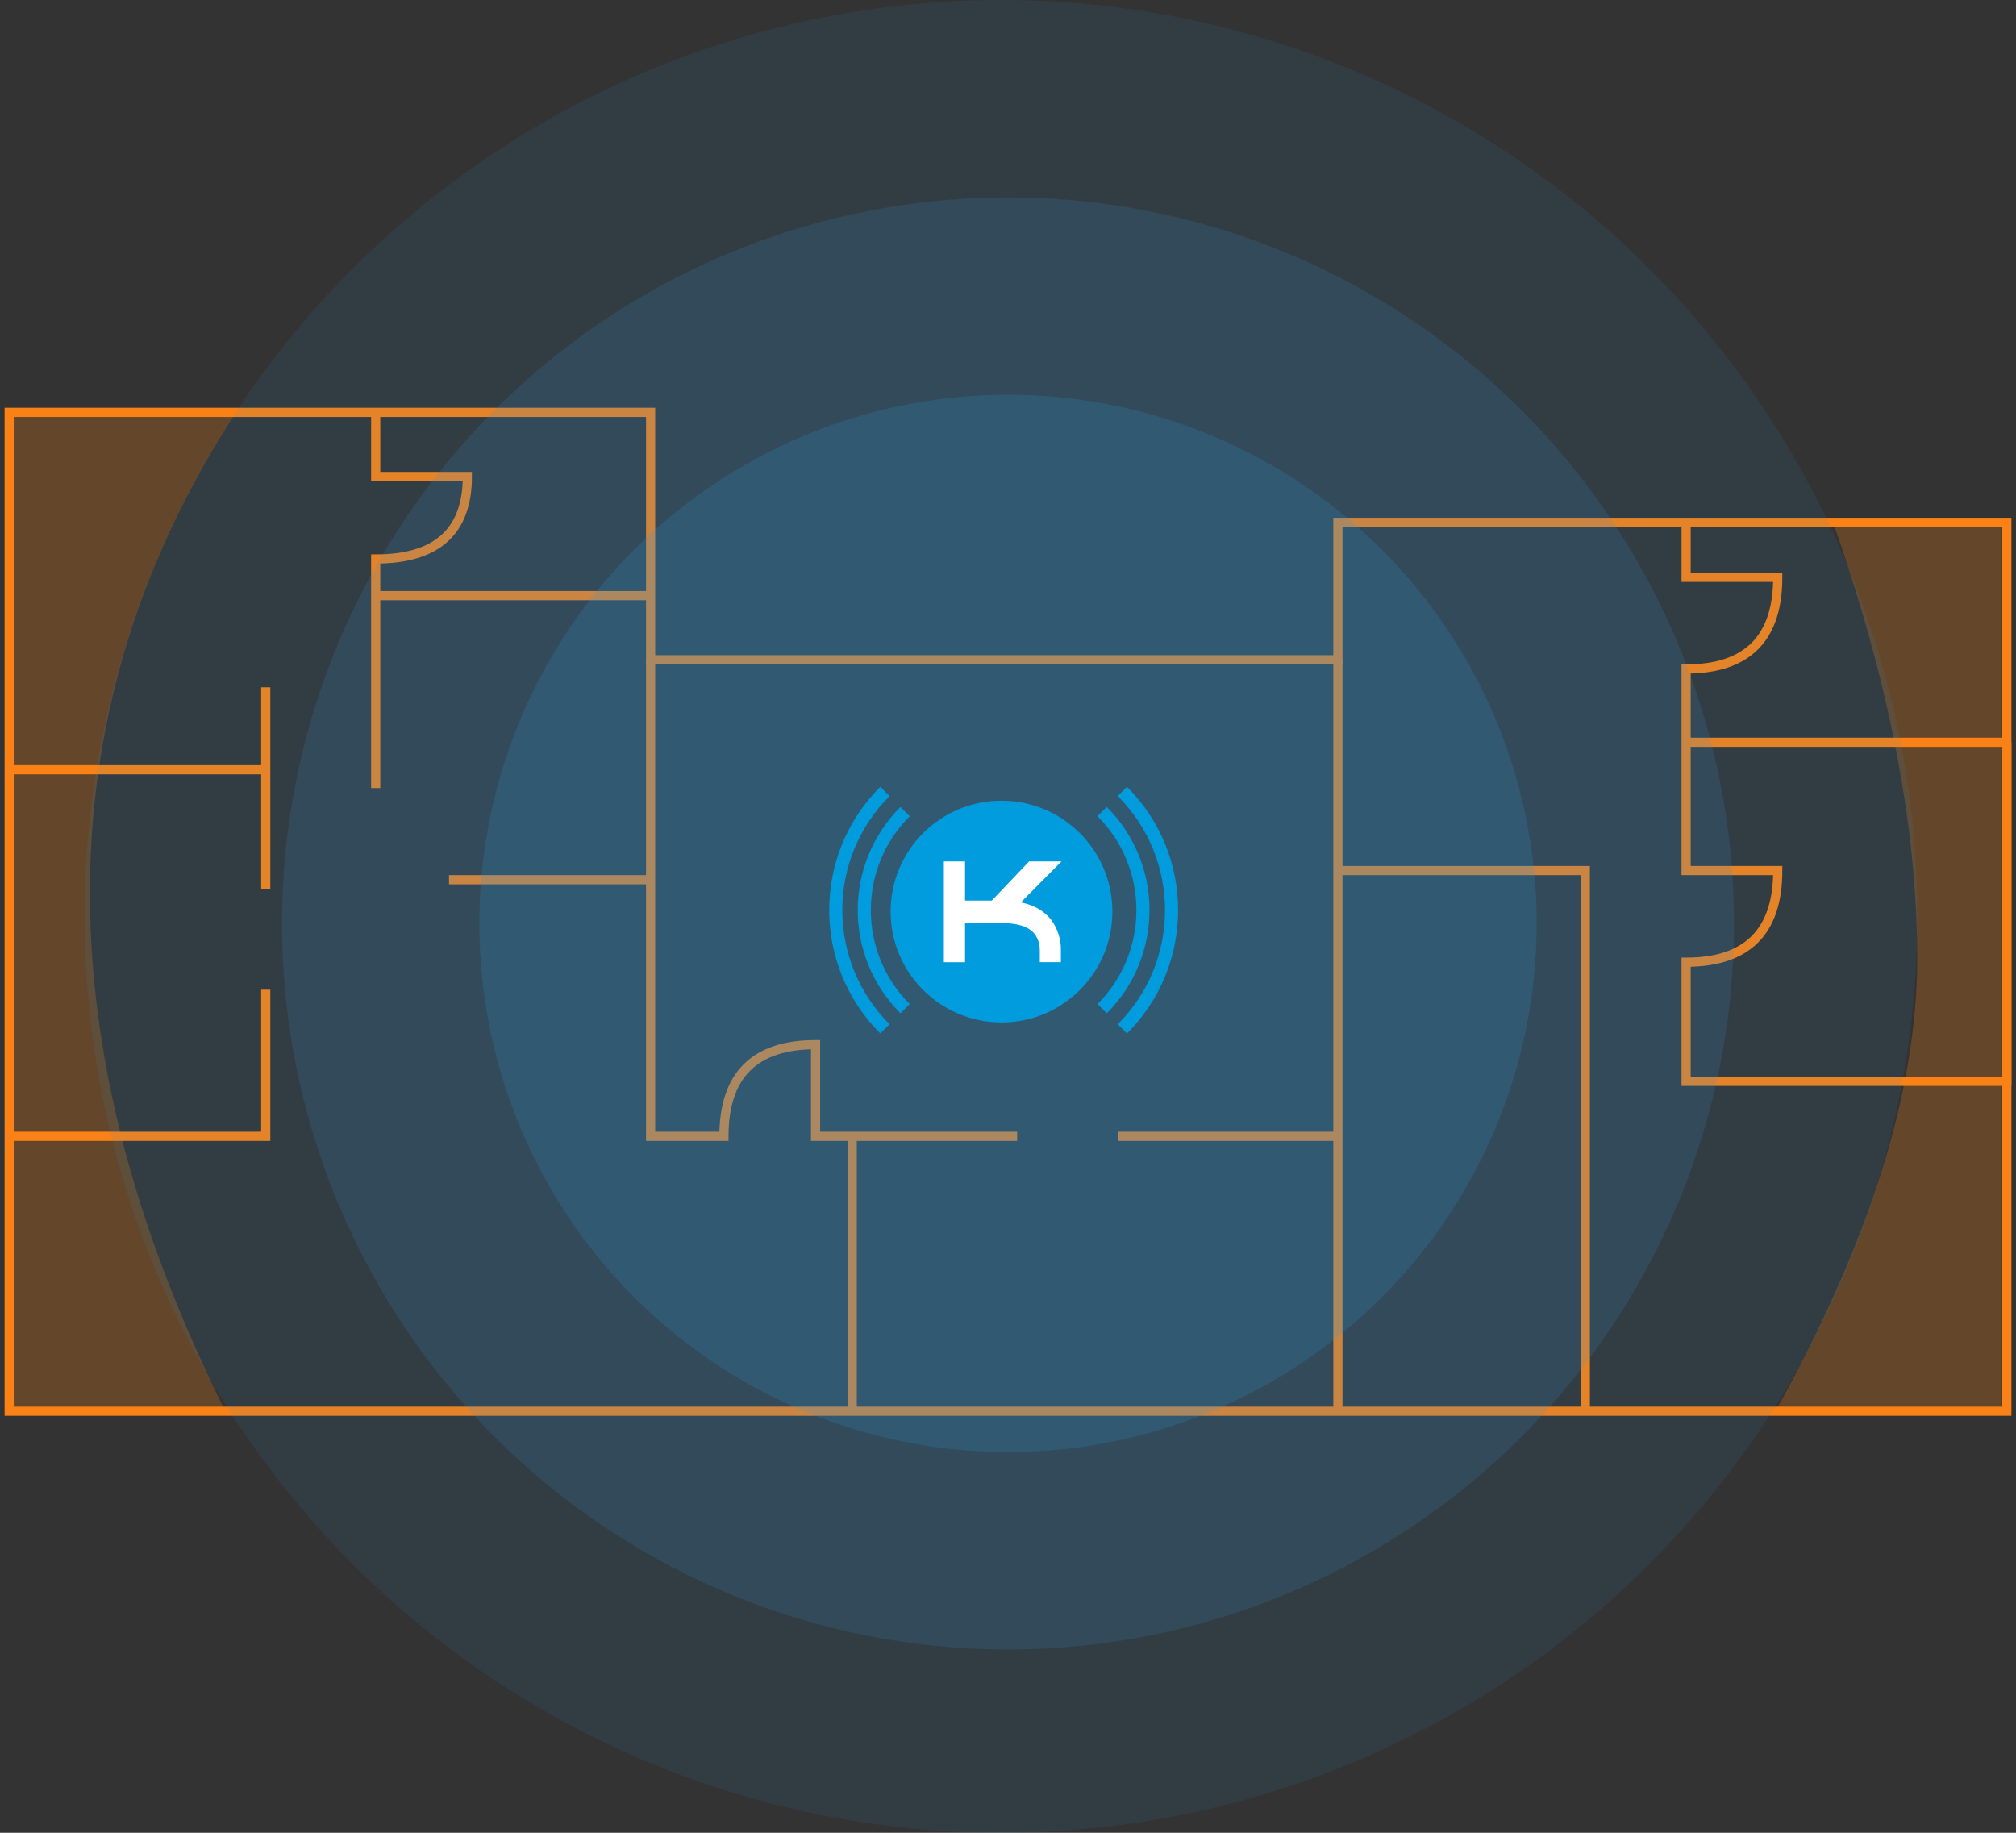<?xml version="1.0" encoding="utf-8"?>
<!-- Generator: Adobe Illustrator 23.0.3, SVG Export Plug-In . SVG Version: 6.00 Build 0)  -->
<svg version="1.1" baseProfile="basic" id="Layer_1"
	 xmlns="http://www.w3.org/2000/svg" xmlns:xlink="http://www.w3.org/1999/xlink" x="0px" y="0px" viewBox="0 0 220 200"
	 xml:space="preserve">
<rect x="0" y="0" width="220" height="200" fill="#333333" stroke="none"/>
<g>
	<path opacity="0.251" fill-rule="evenodd" clip-rule="evenodd" fill="#FA8115" d="M26,44.62H1v109.23h23.53
		C14.48,133.71,9.58,114.48,9.82,96.15C10.07,77.83,15.46,60.65,26,44.62z M200,56.92h18.46v96.92h-24.62
		c10.26-18.46,15.38-34.87,15.38-49.23C209.23,90.26,206.15,74.36,200,56.92z"/>
	<g>
		<path fill="none" stroke="#FA8115" d="M71,45H1v109h218V57h-73v15H71V45z"/>
		<path fill="none" stroke="#FA8115" d="M41,45v7h10c0,6-3.33,9-10,9v25 M41,65h30 M1,84h28v-9v22 M29,108v16H1 M49,96h22V72v52h8
			c0-6.67,3.33-10,10-10v10h22 M93,124v30 M122,124h24v30V72 M184,57v6h10c0,6.67-3.33,10-10,10v22h10c0,6.67-3.33,10-10,10v13h35
			V81 M184,81h35 M146,95h27v59"/>
	</g>
	<g transform="translate(9.23)">
		<circle opacity="0.1" fill-rule="evenodd" clip-rule="evenodd" fill="#3098D8" cx="100" cy="100" r="100"/>
		<circle opacity="0.15" fill-rule="evenodd" clip-rule="evenodd" fill="#3098D8" cx="100.77" cy="100.77" r="79.23"/>
		<circle opacity="0.2" fill-rule="evenodd" clip-rule="evenodd" fill="#3098D8" cx="100.77" cy="100.77" r="57.69"/>
	</g>
	<g transform="translate(90.77 85.154)">
		<circle fill="#009CDD" cx="18.52" cy="14.32" r="12.1"/>
		<path fill="#FFFFFF" d="M20.63,13.32l4.43-4.47h-3.53l-4.07,4.27h-2.92V8.85h-2.31v11h2.31v-4.27h4.08c1.71,0,2.9,0.4,3.52,1.19
			c0.39,0.52,0.58,1.18,0.56,1.84v1.23h2.3v-1.22c0.04-1.24-0.35-2.46-1.1-3.45C23.13,14.22,22.04,13.6,20.63,13.32L20.63,13.32z"/>
		<g>
			<path fill="none" stroke="#009CDD" stroke-width="1.43" d="M5.8,27.12c-7.15-7.15-7.16-18.75-0.01-25.9c0,0,0.01-0.01,0.01-0.01
				 M31.71,1.21c7.15,7.15,7.16,18.75,0.01,25.9c0,0-0.01,0.01-0.01,0.01"/>
			<path fill="none" stroke="#009CDD" stroke-width="1.43" d="M8,24.92C2.06,18.98,2.06,9.35,8,3.41c0,0,0,0,0,0 M29.5,3.41
				c5.94,5.94,5.94,15.57,0,21.51"/>
		</g>
	</g>
</g>
<g>
</g>
<g>
</g>
<g>
</g>
<g>
</g>
<g>
</g>
<g>
</g>
<g>
</g>
<g>
</g>
<g>
</g>
<g>
</g>
<g>
</g>
<g>
</g>
<g>
</g>
<g>
</g>
<g>
</g>
</svg>
